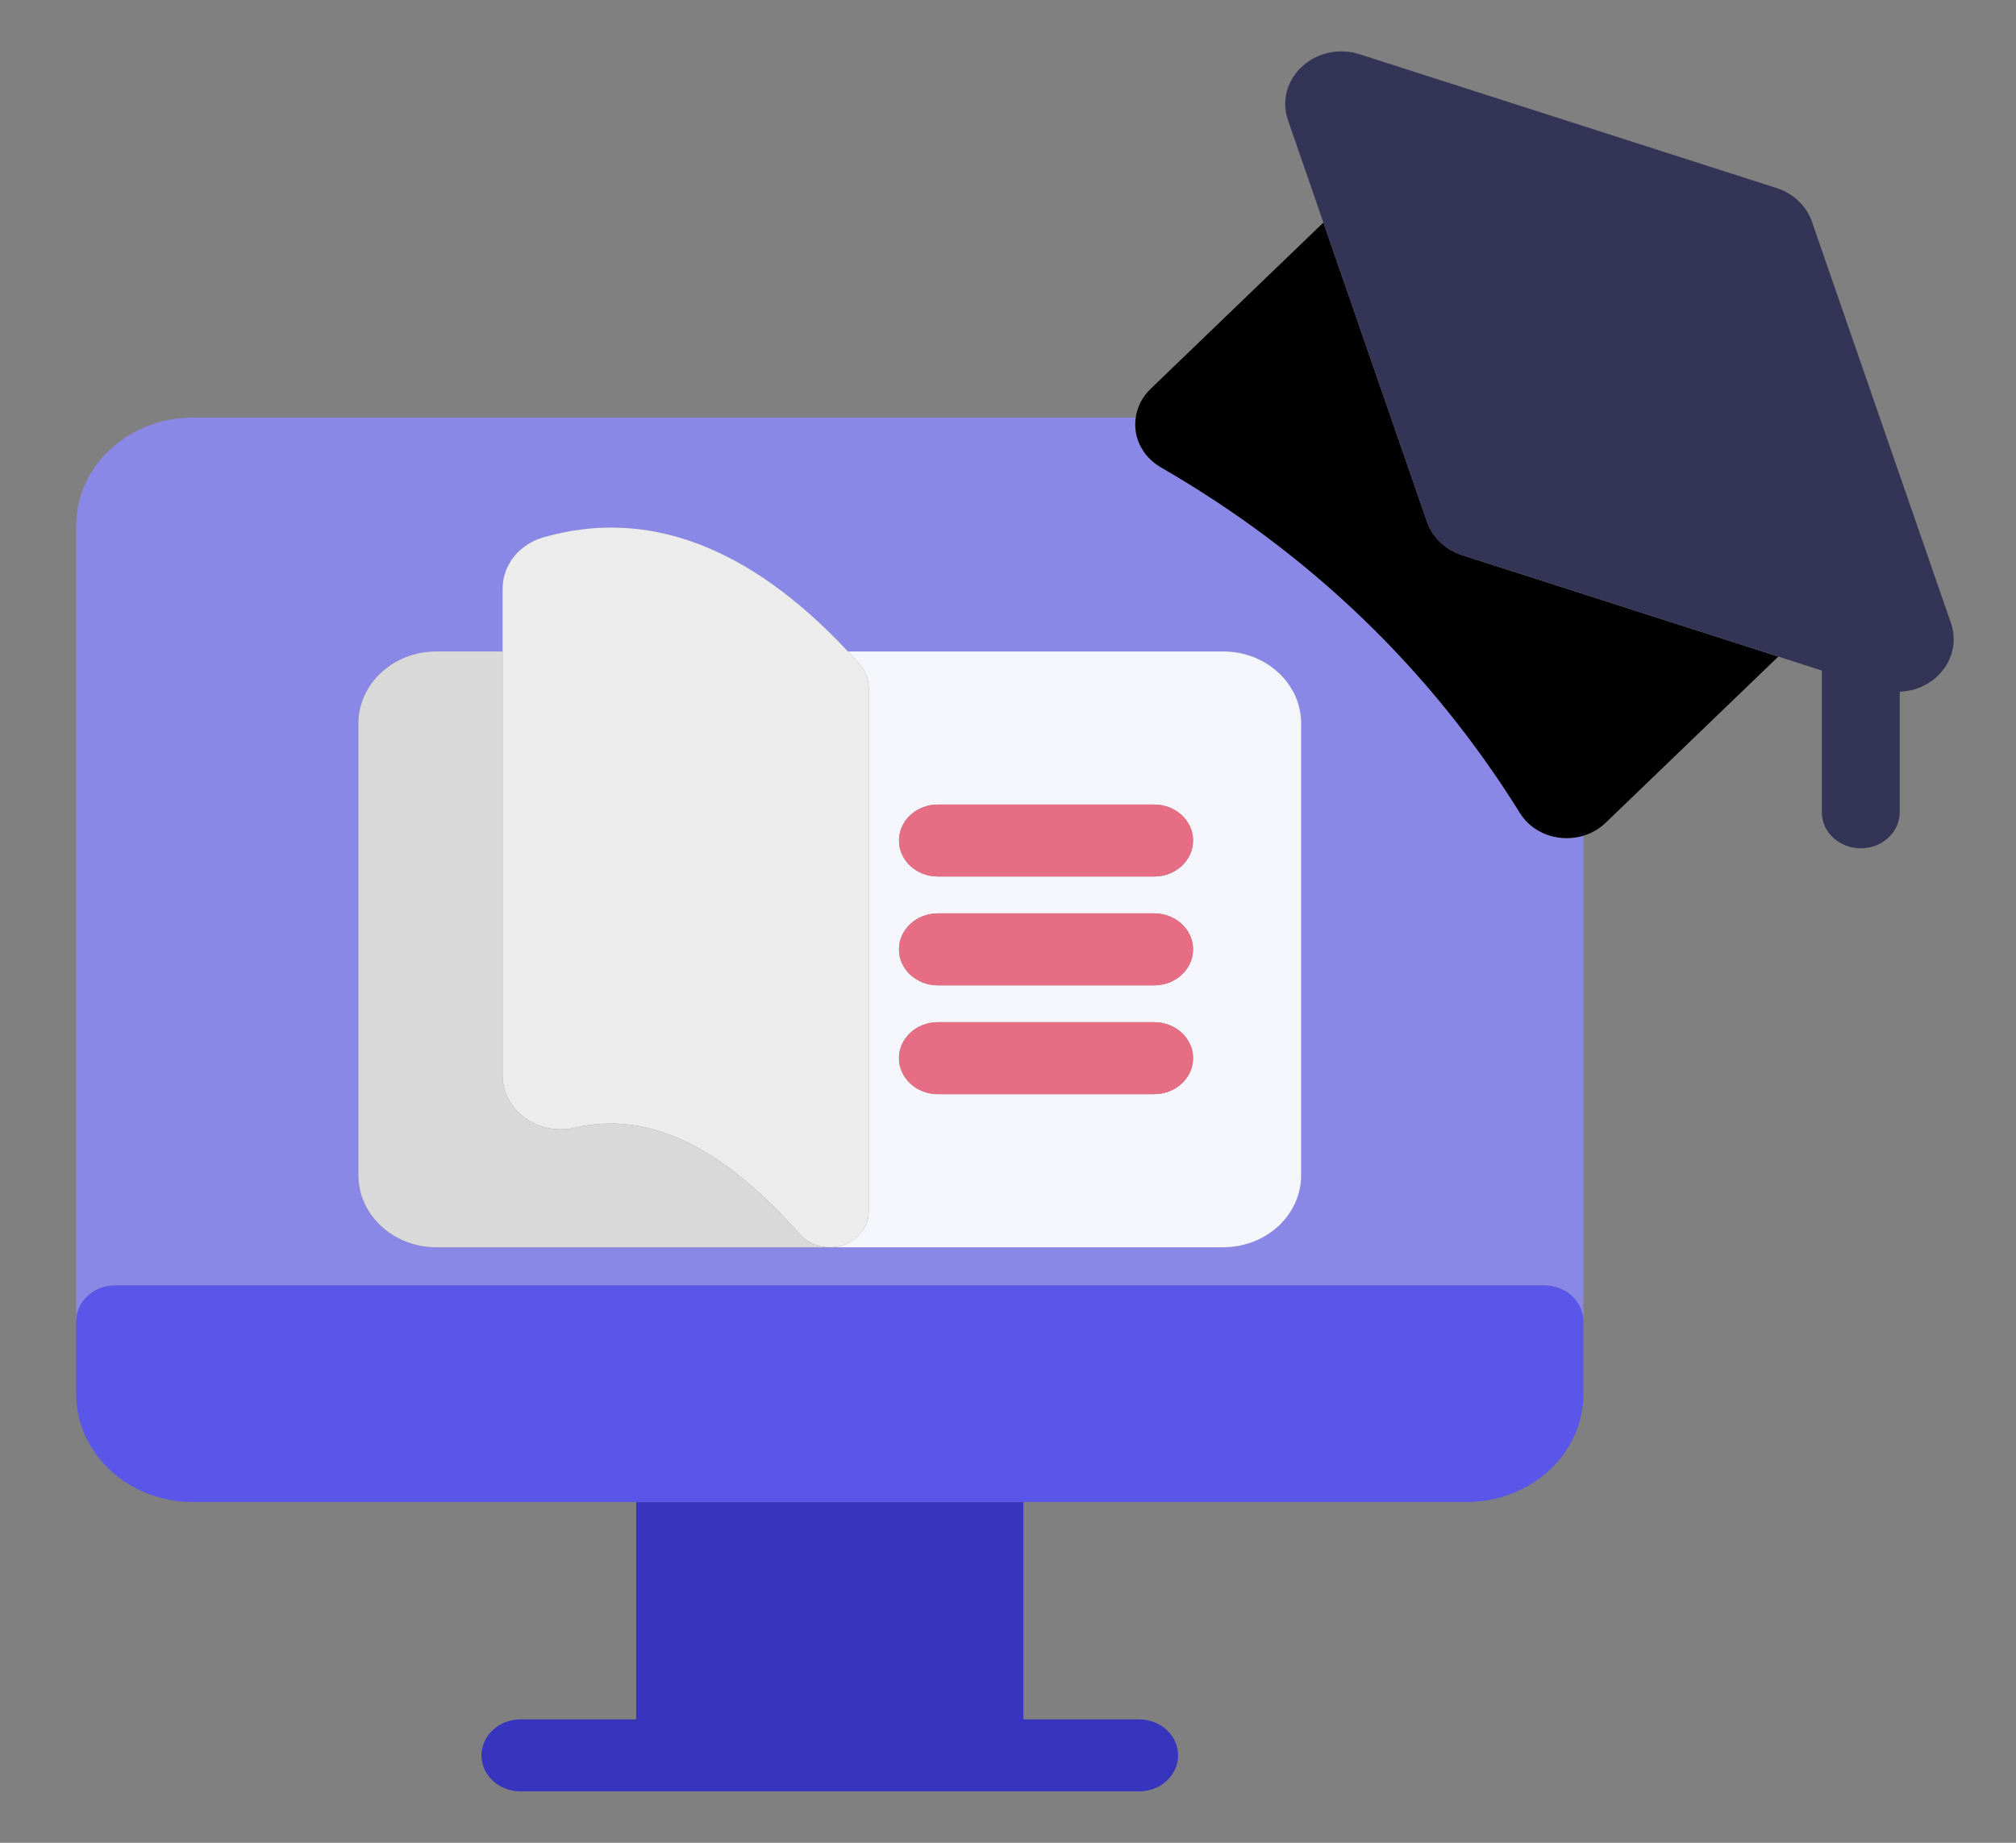 <svg width="70" height="64" viewBox="0 0 70 64" fill="none" xmlns="http://www.w3.org/2000/svg">
<rect x="0" y="0" width="70" height="64" fill="#808080" stroke="none"/>
<path d="M54.176 29.097C53.586 29.031 53.076 28.717 52.777 28.237C49.677 23.254 45.482 19.216 40.31 16.233C39.824 15.952 39.504 15.487 39.432 14.957C39.412 14.803 39.415 14.651 39.436 14.502H6.699C4.464 14.502 2.646 16.183 2.646 18.25V45.894C2.646 45.204 3.252 44.644 3.998 44.644H53.627C54.373 44.644 54.978 45.204 54.978 45.894V29.026C54.795 29.081 54.603 29.11 54.407 29.11C54.33 29.11 54.253 29.106 54.176 29.097ZM45.178 40.818C45.178 42.197 43.966 43.318 42.475 43.318H28.816C28.814 43.319 28.812 43.319 28.81 43.318H15.149C13.659 43.318 12.446 42.197 12.446 40.818V25.125C12.446 23.747 13.659 22.625 15.149 22.625H17.451V20.451C17.451 19.625 18.02 18.907 18.867 18.663C22.464 17.628 26.019 18.962 29.44 22.625H42.475C43.966 22.625 45.178 23.747 45.178 25.125V40.818V40.818Z" fill="#8A88E6"/>
<path d="M22.09 52.168V59.715H18.07C17.324 59.715 16.719 60.275 16.719 60.965C16.719 61.656 17.324 62.215 18.07 62.215H22.09H35.535H39.554C40.301 62.215 40.906 61.656 40.906 60.965C40.906 60.275 40.301 59.715 39.554 59.715H35.535V52.168H22.09Z" fill="#3734BE"/>
<path d="M53.627 44.643H3.998C3.252 44.643 2.646 45.202 2.646 45.893V48.419C2.646 50.485 4.464 52.166 6.699 52.166H22.09H35.535H50.926C53.16 52.166 54.978 50.485 54.978 48.419V45.893C54.978 45.202 54.373 44.643 53.627 44.643Z" fill="#5956E9"/>
<path d="M28.668 43.311C28.319 43.276 27.989 43.111 27.766 42.86C25.045 39.786 22.495 38.578 19.969 39.166C19.36 39.307 18.727 39.184 18.232 38.827C17.735 38.469 17.45 37.93 17.45 37.347V22.625H15.149C13.658 22.625 12.445 23.747 12.445 25.125V40.818C12.445 42.197 13.658 43.318 15.149 43.318H28.809C28.762 43.316 28.715 43.316 28.668 43.311Z" fill="#D9D9D9"/>
<path d="M42.476 22.625H29.441C29.581 22.774 29.72 22.926 29.859 23.083C30.057 23.307 30.165 23.586 30.165 23.875V42.068C30.177 42.743 29.544 43.327 28.816 43.318H42.476C43.967 43.318 45.179 42.197 45.179 40.818V25.125C45.179 23.747 43.967 22.625 42.476 22.625ZM40.074 34.222H32.567C31.82 34.222 31.215 33.662 31.215 32.972C31.215 32.281 31.82 31.722 32.567 31.722H40.074C40.821 31.722 41.426 32.281 41.426 32.972C41.426 33.662 40.821 34.222 40.074 34.222ZM41.426 36.751C41.426 37.441 40.821 38.001 40.074 38.001H32.567C31.82 38.001 31.215 37.441 31.215 36.751C31.215 36.061 31.82 35.501 32.567 35.501H40.074C40.821 35.501 41.426 36.061 41.426 36.751ZM40.074 30.442H32.567C31.82 30.442 31.215 29.883 31.215 29.192C31.215 28.502 31.82 27.942 32.567 27.942H40.074C40.821 27.942 41.426 28.502 41.426 29.192C41.426 29.883 40.821 30.442 40.074 30.442Z" fill="#F5F5FC"/>
<path d="M29.267 43.245C29.805 43.067 30.164 42.596 30.164 42.067V23.874C30.164 23.585 30.056 23.306 29.859 23.082C29.72 22.925 29.58 22.773 29.441 22.624C26.019 18.961 22.465 17.627 18.868 18.662C18.02 18.906 17.451 19.625 17.451 20.45V22.624V37.347C17.451 37.929 17.736 38.468 18.232 38.826C18.728 39.183 19.361 39.306 19.97 39.165C22.496 38.577 25.046 39.785 27.767 42.859C28.119 43.261 28.739 43.424 29.267 43.245Z" fill="#ECECED"/>
<path d="M40.074 31.721H32.566C31.82 31.721 31.215 32.281 31.215 32.971C31.215 33.661 31.82 34.221 32.566 34.221H40.074C40.82 34.221 41.426 33.661 41.426 32.971C41.426 32.281 40.82 31.721 40.074 31.721ZM40.074 35.5H32.566C31.82 35.5 31.215 36.06 31.215 36.75C31.215 37.44 31.82 38 32.566 38H40.074C40.82 38 41.426 37.44 41.426 36.75C41.426 36.06 40.82 35.5 40.074 35.5ZM40.074 27.941H32.566C31.82 27.941 31.215 28.501 31.215 29.191C31.215 29.882 31.82 30.441 32.566 30.441H40.074C40.82 30.441 41.426 29.882 41.426 29.191C41.426 28.501 40.82 27.941 40.074 27.941Z" fill="#E66D83"/>
<path d="M50.77 19.282C50.193 19.096 49.735 18.661 49.547 18.117L45.951 7.73L39.949 13.508C39.663 13.784 39.488 14.131 39.436 14.501C39.414 14.65 39.411 14.802 39.432 14.956C39.503 15.486 39.824 15.951 40.31 16.232C45.482 19.215 49.676 23.253 52.776 28.236C53.075 28.716 53.585 29.03 54.175 29.096C54.253 29.105 54.33 29.109 54.406 29.109C54.602 29.109 54.794 29.08 54.977 29.025C55.266 28.939 55.531 28.787 55.751 28.576L61.746 22.804L50.77 19.282Z" fill="black"/>
<path d="M67.74 21.636L62.913 7.696C62.725 7.152 62.268 6.717 61.69 6.532L47.211 1.885C46.515 1.661 45.753 1.819 45.224 2.297C44.682 2.787 44.49 3.507 44.722 4.177L45.952 7.73L49.548 18.116C49.736 18.661 50.194 19.096 50.772 19.281L61.747 22.803L63.258 23.288V28.212C63.258 28.902 63.864 29.462 64.61 29.462C65.356 29.462 65.962 28.902 65.962 28.212V24.024C66.431 24.007 66.886 23.833 67.237 23.515C67.779 23.026 67.972 22.306 67.74 21.636Z" fill="#343456"/>
</svg>
